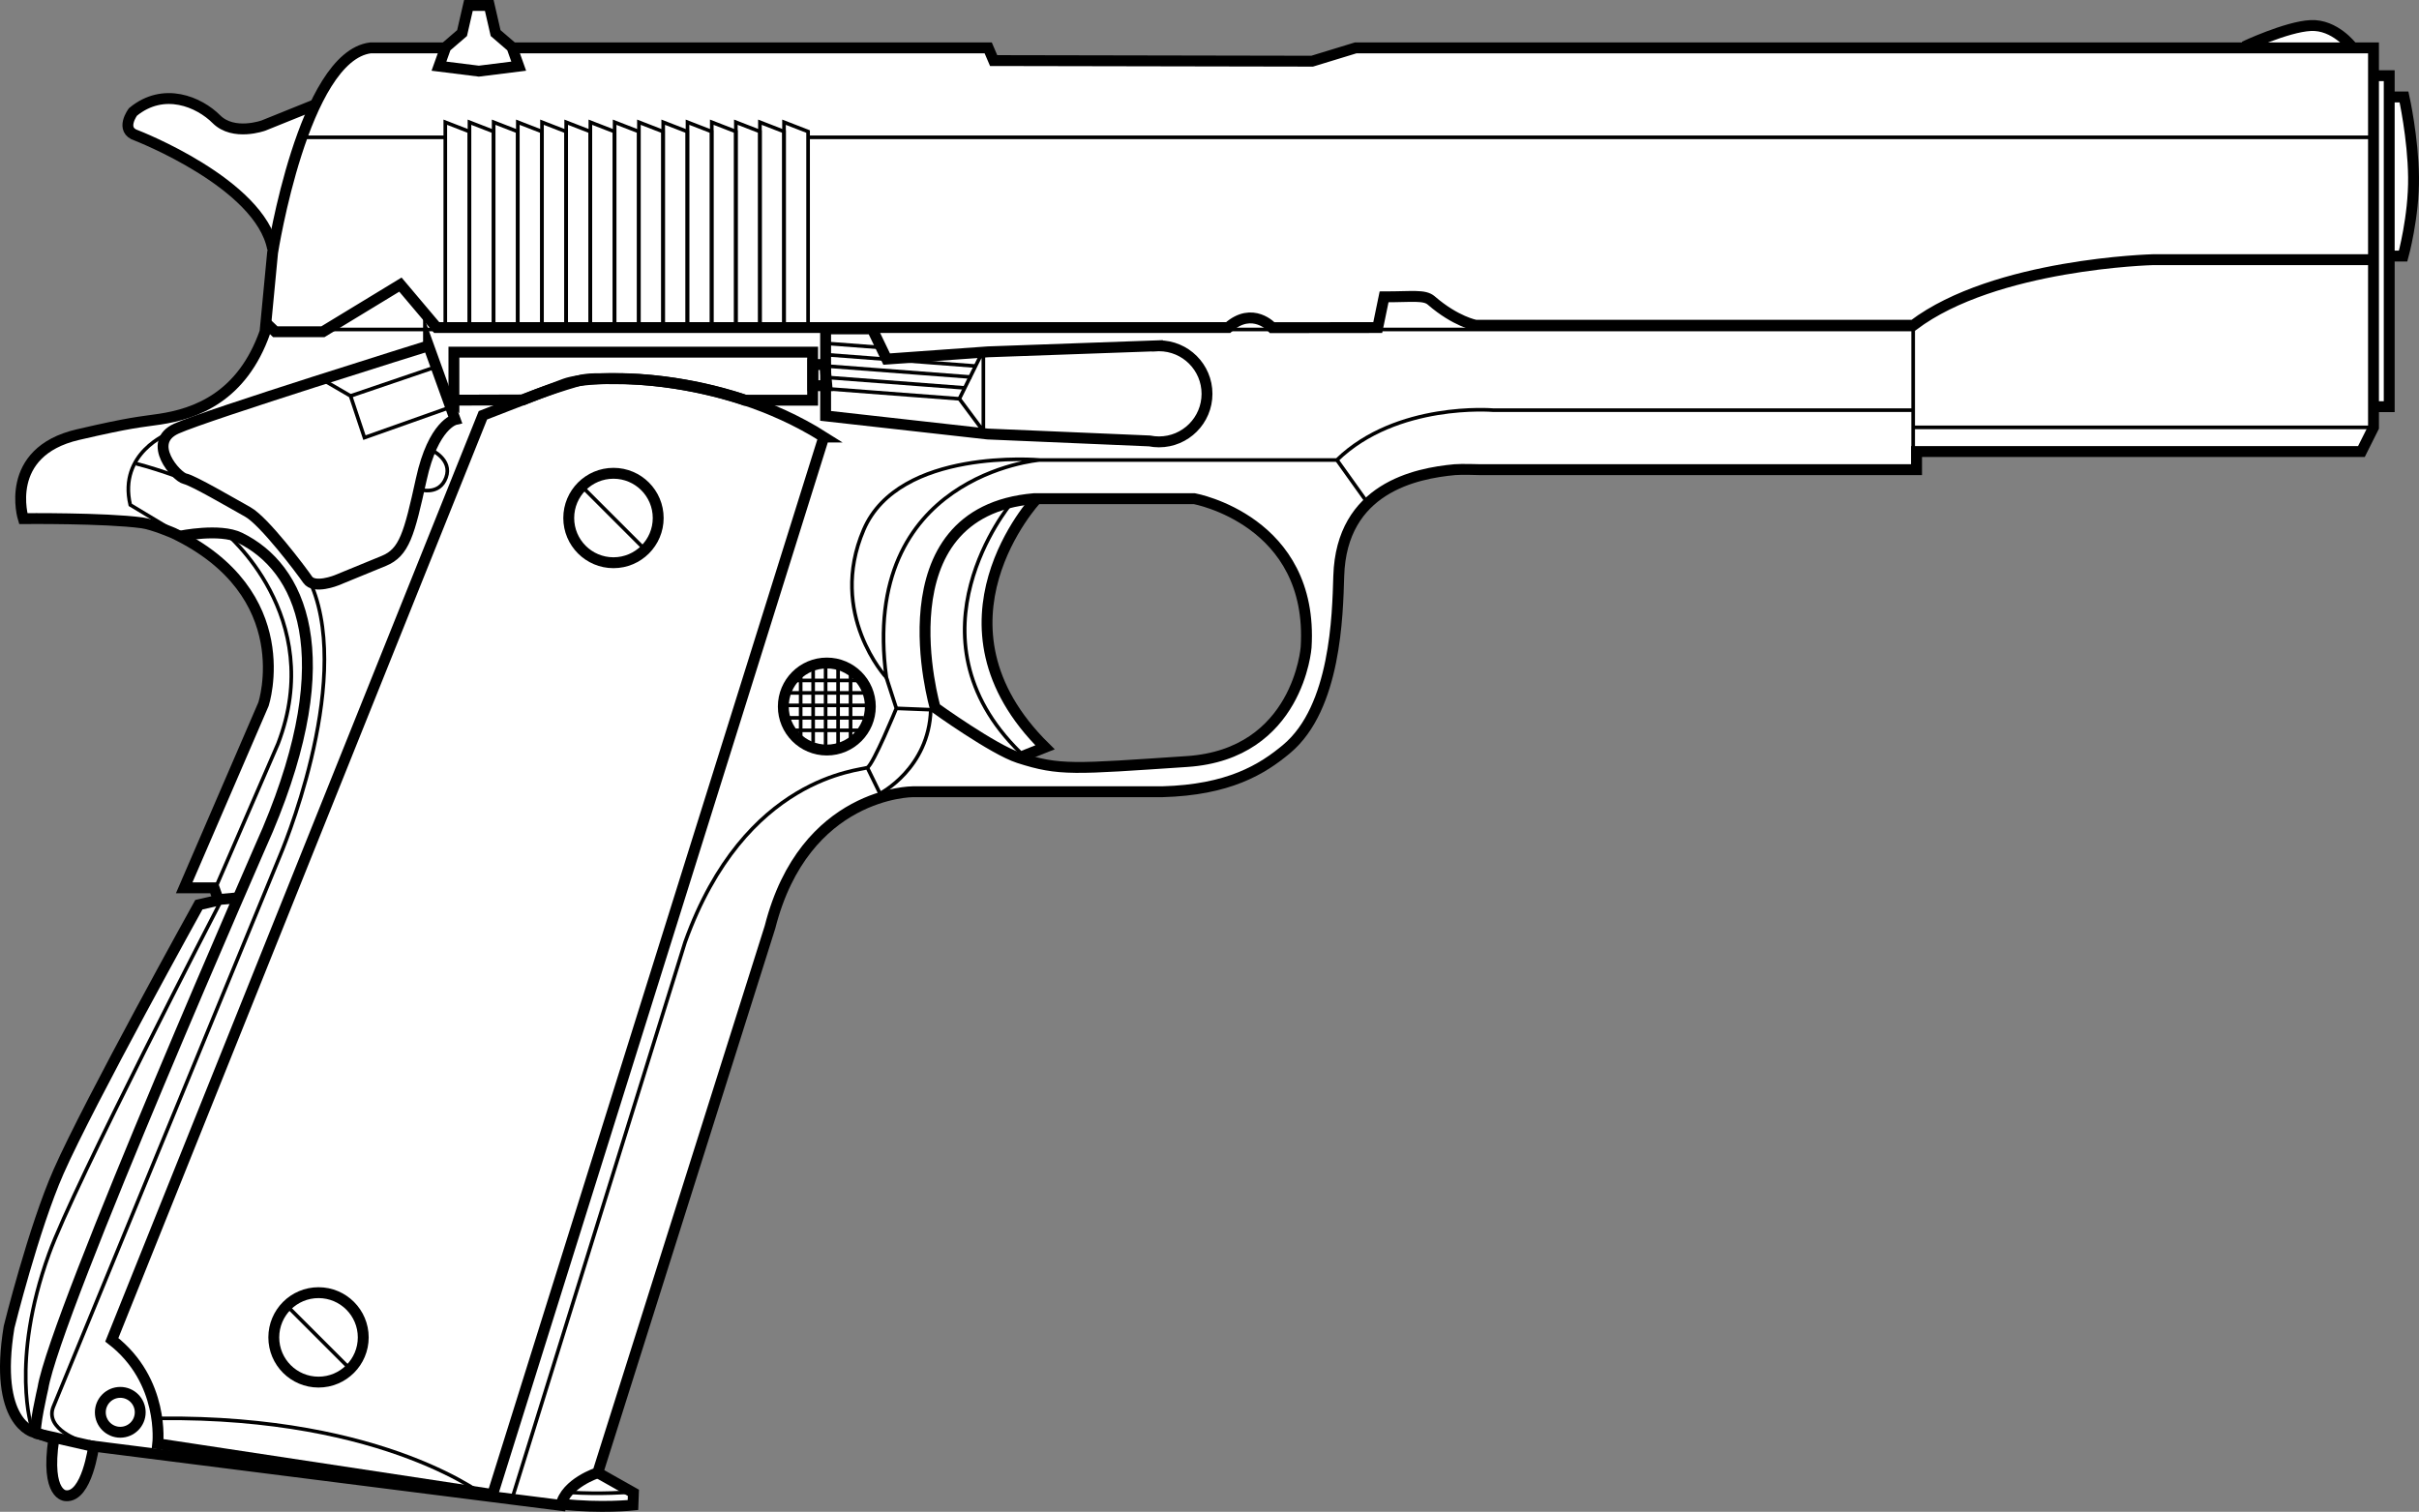 <?xml version="1.0" encoding="UTF-8" standalone="no"?>
<svg
   version="1.1"
   x="0px"
   y="0px"
   width="667.045"
   height="416.985"
   viewBox="0 0 667.045 416.985"
   enable-background="new 0 0 828.029 576.79"
   xml:space="preserve"
   id="svg156"
   xmlns="http://www.w3.org/2000/svg"
   xmlns:svg="http://www.w3.org/2000/svg"
   xmlns:rdf="http://www.w3.org/1999/02/22-rdf-syntax-ns#"
   xmlns:cc="http://creativecommons.org/ns#"
   xmlns:dc="http://purl.org/dc/elements/1.1/"><rect x="0" y="0" width="667.045" height="416.985" fill="#808080" stroke="none"/><defs
   id="defs160" />
<g
   id="layer5"><path
     style="fill:#ffffff;stroke:#000000;stroke-width:0"
     d="m 110.884,13.859 c -5.307,0.236 -11.84,-0.725 -15.57,4.032 -8.205,8.695 -11.491,20.643 -14.957,31.777 -4.062,13.539 -5.04,27.687 -6.708,41.642 -2.68,9.72 -9.873,18.488 -19.3,22.207 -9.036,3.546 -18.951,3.583 -28.26,6.16 -6.514,1.381 -13.958,3.316 -17.453,9.594 -1.845,3.764 -3.148,8.586 -1.455,12.573 3.147,0.946 6.964,0.107 10.366,0.453 8.192,0.421 16.533,0.216 24.61,1.926 10.814,3.366 20.751,10.302 26.918,19.824 4.434,6.896 5.926,15.035 5.379,23.05 0.072,7.438 -4.293,13.82 -6.76,20.586 -4.92,11.763 -10.349,23.377 -15.035,35.196 1.073,2.373 4.56,0.923 6.579,1.365 0.95,0.595 1.387,2.711 1.477,3.976 -1.726,1.965 -5.501,0.947 -6.326,4.007 -12.133,21.893 -24.339,43.784 -35.11,66.389 -7.242,15.538 -12.347,32.028 -16.033,48.745 -1.42,8.176 -2.232,17.826 3.287,24.715 2.388,2.44 5.898,3.128 8.99,4.249 0.169,4.692 -1.451,10.095 1.153,14.357 1.765,2.335 4.523,0.025 5.292,-1.971 1.837,-3.203 2.651,-6.85 3.148,-10.471 42.016,4.962 83.952,10.553 125.938,15.732 1.757,0.364 3.649,-0.21 4.198,-2.039 2.411,-3.145 6.168,-4.801 9.215,-7.073 16.559,-52.375 32.875,-104.837 49.639,-157.141 5.465,-15.369 19.163,-28.421 35.901,-29.865 25.745,-0.874 51.526,0.2 77.263,-0.853 11.757,-0.921 23.621,-6.179 31.086,-15.497 8.435,-12.075 9.281,-27.277 10.141,-41.483 0.139,-6.755 1.522,-13.743 5.908,-19.097 6.806,-8.751 18.495,-11.93 29.165,-11.871 41.023,-0.403 82.05,-0.107 123.074,-0.199 2.558,-1.022 -0.976,-6.517 3.308,-5.077 40.066,0 80.133,0 120.199,0 1.859,-1.415 2.82,-4.323 3.5,-6.559 0,-34.149 0,-68.297 0,-102.446 -1.627,-2.156 -5.424,-0.461 -7.923,-1 -90.449,0.029 -180.906,-0.059 -271.35,0.044 -5.749,1.516 -11.289,4.426 -17.383,3.648 -27.846,0 -55.693,0 -83.539,0 -0.369,-3.298 -2.829,-4.346 -5.847,-3.692 -41.324,0 -82.648,0 -123.972,0 -2.278,0.924 0.448,3.587 0.337,5.08 -6.541,1.078 -13.145,1.812 -19.728,0.524 -2.147,-0.287 -5.437,0.085 -3.427,-2.717 2.31,-3.717 -2.729,-2.969 -4.962,-2.871 -1.657,0.024 -3.314,0.049 -4.97,0.073 z m 206.928,122.881 c 7.128,0.047 14.773,-0.446 21.099,3.488 8.985,3.968 16.263,11.477 19.643,20.732 2.552,6.682 2.576,14.13 1.775,21.112 -2.29,12.352 -11.292,23.68 -23.624,27.008 -10.324,2.374 -21.086,2.321 -31.602,3.004 -10.735,0.451 -22.227,0.205 -31.565,-5.874 -5.68,-3.444 -11.668,-6.632 -16.49,-11.251 -2.797,-9.875 -2.7,-20.274 -2.025,-30.395 1.609,-10.058 7.242,-19.997 16.822,-24.338 5.893,-3.137 12.77,-3.394 19.348,-3.299 8.873,-0.093 17.746,-0.155 26.619,-0.187 z"
     id="path1" /><path
     style="fill:#ffffff;stroke:#000000;stroke-width:0"
     d="m 46.425,27.742 c -1.815,-0.028 -3.623,0.349 -5.293,1.054 -1.454,0.635 -2.881,1.41 -4.054,2.492 -0.575,0.68 -0.912,1.542 -1.157,2.39 -0.255,0.877 -0.137,1.955 0.646,2.532 0.815,0.634 1.875,0.825 2.775,1.272 6.838,2.966 13.503,6.422 19.67,10.641 4.5,3.112 8.785,6.638 12.163,10.983 1.048,1.368 1.986,2.822 2.784,4.348 0.375,0.653 1.455,0.626 1.76,-0.074 0.303,-0.845 0.412,-1.755 0.624,-2.628 1.544,-7.21 3.413,-14.318 5.777,-21.286 0.823,-2.434 1.724,-4.789 2.707,-7.166 0.323,-0.645 -0.127,-1.521 -0.872,-1.54 -0.682,0.053 -1.282,0.46 -1.927,0.665 -3.256,1.295 -6.465,2.64 -9.732,3.867 -1.927,0.574 -3.92,0.847 -5.919,0.761 -2.558,-0.045 -5.169,-0.919 -7.014,-2.738 C 57.776,31.786 55.979,30.466 53.982,29.522 51.635,28.406 49.044,27.653 46.425,27.742 Z"
     id="path3" /><path
     style="fill:#ffffff;stroke:#000000;stroke-width:0"
     d="m 130.982,2.008 c -0.603,-0.048 -1.359,0.11 -1.559,0.771 -0.532,2.212 -1,4.44 -1.553,6.647 -1.418,1.281 -2.952,2.477 -4.325,3.824 -0.497,0.585 -0.599,1.389 -0.897,2.078 -0.152,0.557 -0.479,1.093 -0.477,1.676 0.005,0.618 0.621,0.996 1.191,0.991 2.869,0.366 5.736,0.772 8.614,1.055 3.026,-0.314 6.047,-0.695 9.063,-1.102 0.685,-0.089 1.077,-0.888 0.778,-1.5 -0.363,-1.041 -0.7,-2.096 -1.148,-3.103 -0.492,-0.583 -1.149,-1.008 -1.709,-1.536 -0.935,-0.81 -1.883,-1.607 -2.785,-2.454 -0.515,-2.2 -0.999,-4.408 -1.529,-6.603 -0.162,-0.61 -0.842,-0.797 -1.403,-0.728 -0.754,-0.006 -1.508,-0.017 -2.262,-0.016 z"
     id="path5" /><path
     style="fill:#ffffff;stroke:#000000;stroke-width:0"
     d="m 655.582,21.536 c -0.83,0.729 -0.34,1.96 -0.472,2.926 0,28.732 0,57.464 0,86.197 0.067,1.052 1.238,1.07 2.038,1 0.984,0.046 1.248,-1.017 1.115,-1.808 0,-29.155 0,-58.311 0,-87.466 -0.132,-1.317 -1.779,-1.074 -2.681,-0.849 z"
     id="path6" /><path
     style="fill:#ffffff;stroke:#000000;stroke-width:0"
     d="m 659.852,27.421 c -0.83,0.729 -0.34,1.96 -0.472,2.926 0,12.928 0,25.856 0,38.784 0.059,1.007 1.175,1.095 1.953,0.94 1.162,0.018 1.218,-1.299 1.409,-2.145 1.754,-7.926 2.672,-16.091 2.012,-24.205 -0.389,-5.257 -1.14,-10.487 -2.146,-15.66 -0.328,-1.042 -1.611,-0.824 -2.45,-0.728 -0.102,0.029 -0.204,0.058 -0.306,0.087 z"
     id="path7" /><path
     style="fill:#ffffff;stroke:#000000;stroke-width:0"
     d="m 637.388,7.621 c -3.94,0.217 -7.693,1.605 -11.387,2.884 -0.802,0.097 -1.559,1.036 -0.928,1.739 0.685,0.713 1.822,0.27 2.708,0.394 5.805,-0.018 11.622,0.049 17.42,-0.021 1.054,-0.096 1.11,-1.582 0.222,-1.989 -2.301,-1.774 -5.059,-3.134 -8.035,-3.008 z"
     id="path9" /><path
     style="fill:#ffffff;stroke:#000000;stroke-width:0"
     d="m 282.181,138.455 c -5.549,0.802 -11.022,2.839 -15.403,6.398 -2.21,1.949 -4.263,4.118 -5.763,6.67 -3.54,5.821 -4.964,12.676 -5.313,19.411 -0.348,7.648 0.566,15.323 2.344,22.757 0.083,0.733 0.503,1.368 1.131,1.75 5.581,3.936 11.288,7.724 17.307,10.962 1.357,0.693 2.712,1.422 4.16,1.904 0.885,-10e-4 1.666,-0.532 2.498,-0.783 0.964,-0.429 2.03,-0.677 2.915,-1.256 0.555,-0.557 0.216,-1.378 -0.287,-1.831 -3.252,-3.449 -6.138,-7.264 -8.454,-11.403 -1.801,-3.285 -3.309,-6.817 -4.254,-10.415 -1.383,-5.113 -1.738,-10.678 -1.107,-15.928 0.629,-5.342 2.193,-10.582 4.474,-15.467 1.39,-2.948 2.954,-5.811 4.809,-8.506 0.6,-0.987 1.393,-1.891 1.972,-2.904 0.235,-0.669 -0.307,-1.42 -1.029,-1.36 z"
     id="path11" /><path
     style="fill:#ffffff;stroke:#000000;stroke-width:0"
     d="m 164.333,406.973 c -2.273,0.894 -4.451,2.123 -6.258,3.777 -0.716,0.742 -1.582,1.45 -1.93,2.452 -0.2,0.742 0.502,1.395 1.221,1.355 4.888,0.474 9.81,0.397 14.712,0.232 0.72,-0.011 1.714,-0.069 1.921,-0.929 0.074,-0.613 0.135,-1.345 -0.221,-1.87 -0.712,-0.643 -1.662,-0.983 -2.471,-1.503 -2.069,-1.153 -4.117,-2.353 -6.198,-3.476 -0.262,-0.114 -0.503,-0.11 -0.777,-0.038 z"
     id="path12" /></g><g
   id="layer4"
   style="display:inline"><path
     style="display:inline;opacity:1;fill:none;stroke:#000000;stroke-width:3;stroke-miterlimit:10"
     id="path4"
     d="m 40.144,170.092 h 60.75 c 0,0 43.561,1.084 66.061,18.084 h 120.689 c 0,0 5.49,-0.977 12.25,-6.834 1.874,-1.625 5.234,-1 13,-1 l 1.75,8.469 29.094,0.031 c 0,0 5.406,-6.031 12.156,-0.031 h 218.25 l 10,-11.844 21.375,13 h 13.125 l 2.416,-2.293"
     stroke-miterlimit="10"
     transform="matrix(-1,0,0,1,694.56,-98.467)" /><line
     style="display:inline;opacity:1;fill:none;stroke:#000000;stroke-miterlimit:10"
     id="line12"
     y2="136.342"
     x2="471.728"
     y1="136.342"
     x1="40.728"
     stroke-miterlimit="10"
     transform="matrix(-1,0,0,1,694.56,-98.467)" /><line
     style="display:inline;opacity:1;fill:none;stroke:#000000;stroke-miterlimit:10"
     id="line14"
     y2="136.342"
     x2="571.894"
     y1="136.342"
     x1="611.394"
     stroke-miterlimit="10"
     transform="matrix(-1,0,0,1,694.56,-98.467)" /><polyline
     style="display:inline;opacity:1;fill:none;stroke:#000000;stroke-miterlimit:10"
     id="polyline16"
     points="471.728,187.793 471.728,134.752 478.366,132.176     478.366,189.508   "
     stroke-miterlimit="10"
     transform="matrix(-1,0,0,1,694.56,-98.467)" /><polyline
     style="display:inline;opacity:1;fill:none;stroke:#000000;stroke-miterlimit:10"
     id="polyline18"
     points="478.366,187.793 478.366,134.752 485.007,132.176     485.007,189.508   "
     stroke-miterlimit="10"
     transform="matrix(-1,0,0,1,694.56,-98.467)" /><polyline
     style="display:inline;opacity:1;fill:none;stroke:#000000;stroke-miterlimit:10"
     id="polyline20"
     points="485.007,187.793 485.007,134.752 491.646,132.176     491.646,189.508   "
     stroke-miterlimit="10"
     transform="matrix(-1,0,0,1,694.56,-98.467)" /><polyline
     style="display:inline;opacity:1;fill:none;stroke:#000000;stroke-miterlimit:10"
     id="polyline22"
     points="491.646,187.793 491.646,134.752 498.285,132.176     498.285,189.508   "
     stroke-miterlimit="10"
     transform="matrix(-1,0,0,1,694.56,-98.467)" /><polyline
     style="display:inline;opacity:1;fill:none;stroke:#000000;stroke-miterlimit:10"
     id="polyline24"
     points="498.343,187.793 498.343,134.752 504.98,132.176     504.98,189.508   "
     stroke-miterlimit="10"
     transform="matrix(-1,0,0,1,694.56,-98.467)" /><polyline
     style="display:inline;opacity:1;fill:none;stroke:#000000;stroke-miterlimit:10"
     id="polyline26"
     points="505.04,187.793 505.04,134.752 511.679,132.176     511.679,189.508   "
     stroke-miterlimit="10"
     transform="matrix(-1,0,0,1,694.56,-98.467)" /><polyline
     style="display:inline;opacity:1;fill:none;stroke:#000000;stroke-miterlimit:10"
     id="polyline28"
     points="511.735,187.793 511.735,134.752 518.376,132.176     518.376,189.508   "
     stroke-miterlimit="10"
     transform="matrix(-1,0,0,1,694.56,-98.467)" /><polyline
     style="display:inline;opacity:1;fill:none;stroke:#000000;stroke-miterlimit:10"
     id="polyline30"
     points="518.432,187.793 518.432,134.752 525.073,132.176     525.073,189.508   "
     stroke-miterlimit="10"
     transform="matrix(-1,0,0,1,694.56,-98.467)" /><polyline
     style="display:inline;opacity:1;fill:none;stroke:#000000;stroke-miterlimit:10"
     id="polyline32"
     points="525.13,187.793 525.13,134.752 531.768,132.176     531.768,189.508   "
     stroke-miterlimit="10"
     transform="matrix(-1,0,0,1,694.56,-98.467)" /><polyline
     style="display:inline;opacity:1;fill:none;stroke:#000000;stroke-miterlimit:10"
     id="polyline34"
     points="531.794,187.793 531.794,134.752 538.435,132.176     538.435,189.508   "
     stroke-miterlimit="10"
     transform="matrix(-1,0,0,1,694.56,-98.467)" /><polyline
     style="display:inline;opacity:1;fill:none;stroke:#000000;stroke-miterlimit:10"
     id="polyline36"
     points="538.462,187.793 538.462,134.752 545.103,132.176     545.103,189.508   "
     stroke-miterlimit="10"
     transform="matrix(-1,0,0,1,694.56,-98.467)" /><polyline
     style="display:inline;opacity:1;fill:none;stroke:#000000;stroke-miterlimit:10"
     id="polyline38"
     points="545.128,187.793 545.128,134.752 551.768,132.176     551.768,189.508   "
     stroke-miterlimit="10"
     transform="matrix(-1,0,0,1,694.56,-98.467)" /><polyline
     style="display:inline;opacity:1;fill:none;stroke:#000000;stroke-miterlimit:10"
     id="polyline40"
     points="551.794,187.793 551.794,134.752 558.435,132.176     558.435,189.508   "
     stroke-miterlimit="10"
     transform="matrix(-1,0,0,1,694.56,-98.467)" /><polyline
     style="display:inline;opacity:1;fill:none;stroke:#000000;stroke-miterlimit:10"
     id="polyline42"
     points="558.462,187.793 558.462,134.752 565.1,132.176     565.1,189.508   "
     stroke-miterlimit="10"
     transform="matrix(-1,0,0,1,694.56,-98.467)" /><polyline
     style="display:inline;opacity:1;fill:none;stroke:#000000;stroke-miterlimit:10"
     id="polyline44"
     points="565.128,187.793 565.128,134.752 571.768,132.176     571.768,189.508   "
     stroke-miterlimit="10"
     transform="matrix(-1,0,0,1,694.56,-98.467)" /><polyline
     style="display:inline;opacity:1;fill:none;stroke:#000000;stroke-miterlimit:10"
     id="polyline46"
     points="166.997,229.174 166.997,189.342 604.644,189.342   "
     stroke-miterlimit="10"
     transform="matrix(-1,0,0,1,694.56,-98.467)" /><path
     style="display:inline;opacity:1;fill:none;stroke:#000000;stroke-miterlimit:10"
     id="path48"
     d="m 166.644,211.592 h 116.25 c 0,0 26.5,-2.25 43,13.75 h 82 c 0,0 49.807,4.168 42.25,60 0,0 16.219,-17.488 6.25,-40.75 -9.75,-22.75 -48.5,-19.25 -48.5,-19.25"
     stroke-miterlimit="10"
     transform="matrix(-1,0,0,1,694.56,-98.467)" /><path
     style="display:inline;opacity:1;fill:none;stroke:#000000;stroke-width:3;stroke-miterlimit:10"
     id="path84"
     d="m 467.394,219.008 91.334,291.666 92.332,-14 c 0,0 -1.998,-17.332 12.668,-28.666 l -102.334,-255 c 0,0 -15.334,-6 -22.666,-8.666 -7.334,-2.668 -42.334,-3.666 -71.334,14.666 z"
     stroke-miterlimit="10"
     transform="matrix(-1,0,0,1,694.56,-98.467)" /><circle
     style="display:inline;opacity:1;fill:none;stroke:#000000;stroke-width:3;stroke-miterlimit:10"
     id="circle86"
     r="12.334"
     cy="241.342"
     cx="525.394"
     stroke-miterlimit="10"
     transform="matrix(-1,0,0,1,694.56,-98.467)" /><line
     style="display:inline;opacity:1;fill:none;stroke:#000000;stroke-miterlimit:10"
     id="line88"
     y2="249.758"
     x2="516.976"
     y1="232.924"
     x1="533.81"
     stroke-miterlimit="10"
     transform="matrix(-1,0,0,1,694.56,-98.467)" /><path
     style="display:inline;opacity:1;fill:none;stroke:#000000;stroke-width:3;stroke-miterlimit:10"
     id="path106"
     d="m 466.894,213.176 v -24 H 454.06 l -4,8.332 -28,-2 -46.666,-1.666 v 0.022 c -0.141,-0.007 -0.277,-0.022 -0.418,-0.022 -7.316,0 -13.25,5.932 -13.25,13.25 0,7.316 5.934,13.25 13.25,13.25 0.893,0 1.764,-0.092 2.606,-0.26 l 44.644,-1.906 z"
     stroke-miterlimit="10"
     transform="matrix(-1,0,0,1,694.56,-98.467)" /><polygon
     style="display:inline;opacity:1;fill:none;stroke:#000000;stroke-miterlimit:10"
     id="polygon108"
     points="423.394,218.176 423.394,195.758 424.394,197.092 430.019,208.467 422.768,218.217 "
     stroke-miterlimit="10"
     transform="matrix(-1,0,0,1,694.56,-98.467)" /><line
     style="display:inline;opacity:1;fill:none;stroke:#000000;stroke-miterlimit:10"
     id="line110"
     y2="205.717"
     x2="466.144"
     y1="208.467"
     x1="430.019"
     stroke-miterlimit="10"
     transform="matrix(-1,0,0,1,694.56,-98.467)" /><line
     style="display:inline;opacity:1;fill:none;stroke:#000000;stroke-miterlimit:10"
     id="line112"
     y2="202.592"
     x2="466.144"
     y1="205.465"
     x1="428.394"
     stroke-miterlimit="10"
     transform="matrix(-1,0,0,1,694.56,-98.467)" /><line
     style="display:inline;opacity:1;fill:none;stroke:#000000;stroke-miterlimit:10"
     id="line114"
     y2="199.467"
     x2="466.144"
     y1="202.473"
     x1="426.644"
     stroke-miterlimit="10"
     transform="matrix(-1,0,0,1,694.56,-98.467)" /><line
     style="display:inline;opacity:1;fill:none;stroke:#000000;stroke-miterlimit:10"
     id="line116"
     y2="196.342"
     x2="466.144"
     y1="199.434"
     x1="425.519"
     stroke-miterlimit="10"
     transform="matrix(-1,0,0,1,694.56,-98.467)" /><line
     style="display:inline;opacity:1;fill:none;stroke:#000000;stroke-miterlimit:10"
     id="line118"
     y2="193.217"
     x2="466.144"
     y1="194.34"
     x1="451.394"
     stroke-miterlimit="10"
     transform="matrix(-1,0,0,1,694.56,-98.467)" /><path
     style="display:inline;opacity:1;fill:none;stroke:#000000;stroke-width:3;stroke-miterlimit:10"
     id="path122"
     d="m 569.394,208.842 -19,-0.062 c 0,0 -5.75,-2.5 -15.188,-5.25 -2.904,-0.848 -6.645,-0.57 -9.813,-0.605 -19.25,-0.207 -36.166,5.918 -36.166,5.918 h -18.75 v -13.25 h 98.916 v 13.249 z"
     stroke-miterlimit="10"
     transform="matrix(-1,0,0,1,694.56,-98.467)" /><path
     style="display:inline;opacity:1;fill:none;stroke:#000000;stroke-width:3;stroke-miterlimit:10"
     id="path124"
     d="m 576.394,193.842 -7.334,20.332 c 0,0 6,1.334 9.334,16.5 3.334,15.168 4.666,20.166 10.334,22.5 5.666,2.334 13,5.334 13,5.334 0,0 6.166,2.5 8,-0.166 1.832,-2.668 12,-16.168 16.5,-18.668 4.5,-2.5 15,-8.666 17.332,-9.166 2.334,-0.5 10.834,-10 2.334,-13.834 -8.5,-3.832 -69.5,-22.832 -69.5,-22.832 z"
     stroke-miterlimit="10"
     transform="matrix(-1,0,0,1,694.56,-98.467)" /><polyline
     style="display:inline;opacity:1;fill:none;stroke:#000000;stroke-miterlimit:10"
     id="polyline126"
     points="605.06,203.508 597.894,207.674 594.06,219.174     570.56,210.842   "
     stroke-miterlimit="10"
     transform="matrix(-1,0,0,1,694.56,-98.467)" /><path
     style="display:inline;opacity:1;fill:none;stroke:#000000;stroke-miterlimit:10"
     id="path128"
     d="m 575.728,222.508 c 0,0 -6,2.666 -4.168,7.666 1.834,5 7,3.334 7.5,3.334"
     stroke-miterlimit="10"
     transform="matrix(-1,0,0,1,694.56,-98.467)" /><line
     style="display:inline;opacity:1;fill:none;stroke:#000000;stroke-miterlimit:10"
     id="line130"
     y2="207.674"
     x2="597.894"
     y1="199.676"
     x1="574.394"
     stroke-miterlimit="10"
     transform="matrix(-1,0,0,1,694.56,-98.467)" /><path
     style="display:inline;opacity:1;fill:none;stroke:#000000;stroke-width:3;stroke-miterlimit:10"
     id="path132"
     d="m 644.894,246.342 c 0,0 -10.916,-2.25 -16.416,0.416 -16.889,8.188 -28.084,32.25 -7.75,80.584 0,0 58.666,133.625 62,154 0,0 2.791,12 1.791,12.5 l -15.919,3.625"
     stroke-miterlimit="10"
     transform="matrix(-1,0,0,1,694.56,-98.467)" /><path
     style="display:inline;opacity:1;fill:none;stroke:#000000;stroke-miterlimit:10"
     id="path134"
     d="m 646.268,229.717 c 2.929,-1.074 7.47,-2.556 10.792,-3.375"
     stroke-miterlimit="10"
     transform="matrix(-1,0,0,1,694.56,-98.467)" /><path
     style="display:inline;opacity:1;fill:none;stroke:#000000;stroke-miterlimit:10"
     id="path136"
     d="m 672.081,495.967 c 0,0 10.145,-3.207 7.813,-9.375 l -62.5,-152 c 0,0 -20.126,-46.875 -8.875,-74.375"
     stroke-miterlimit="10"
     transform="matrix(-1,0,0,1,694.56,-98.467)" /><path
     style="display:inline;opacity:1;fill:none;stroke:#000000;stroke-miterlimit:10"
     id="path138"
     d="m 634.706,342.404 -16.813,-38.813 c -13.5,-35.25 14.625,-58.25 14.625,-58.25"
     stroke-miterlimit="10"
     transform="matrix(-1,0,0,1,694.56,-98.467)" /><path
     style="display:inline;opacity:1;fill:none;stroke:#000000;stroke-miterlimit:10"
     id="path146"
     d="m 648.019,217.967 c 0,0 14,5.375 10.625,19.75 l -14.125,8.5"
     stroke-miterlimit="10"
     transform="matrix(-1,0,0,1,694.56,-98.467)" /><path
     style="display:inline;opacity:1;fill:none;stroke:#000000;stroke-miterlimit:10"
     id="path50"
     d="m 450.144,285.342 -2.75,8.5 c 0,0 6.334,15.5 8,16.334 1.666,0.834 33.75,2.166 50.25,48.166 l 47.75,153.625"
     stroke-miterlimit="10"
     transform="matrix(-1,0,0,1,694.56,-98.467)" /><path
     style="display:inline;opacity:1;fill:none;stroke:#000000;stroke-miterlimit:10"
     id="path52"
     d="m 447.394,293.842 -9.5,0.375 c 0.5,16.25 14,23.125 14,23.125 l 3.5,-7.166"
     stroke-miterlimit="10"
     transform="matrix(-1,0,0,1,694.56,-98.467)" /><line
     style="display:inline;opacity:1;fill:none;stroke:#000000;stroke-miterlimit:10"
     id="line64"
     y2="299.902"
     x2="477.394"
     y1="299.902"
     x1="456.394"
     stroke-miterlimit="10"
     transform="matrix(-1,0,0,1,694.56,-98.467)" /><line
     style="display:inline;opacity:1;fill:none;stroke:#000000;stroke-miterlimit:10"
     id="line66"
     y2="296.463"
     x2="477.394"
     y1="296.463"
     x1="456.394"
     stroke-miterlimit="10"
     transform="matrix(-1,0,0,1,694.56,-98.467)" /><line
     style="display:inline;opacity:1;fill:none;stroke:#000000;stroke-miterlimit:10"
     id="line68"
     y2="293.023"
     x2="477.394"
     y1="293.023"
     x1="455.228"
     stroke-miterlimit="10"
     transform="matrix(-1,0,0,1,694.56,-98.467)" /><line
     style="display:inline;opacity:1;fill:none;stroke:#000000;stroke-miterlimit:10"
     id="line70"
     y2="289.584"
     x2="477.394"
     y1="289.584"
     x1="456.394"
     stroke-miterlimit="10"
     transform="matrix(-1,0,0,1,694.56,-98.467)" /><line
     style="display:inline;opacity:1;fill:none;stroke:#000000;stroke-miterlimit:10"
     id="line72"
     y2="286.145"
     x2="477.394"
     y1="286.145"
     x1="456.394"
     stroke-miterlimit="10"
     transform="matrix(-1,0,0,1,694.56,-98.467)" /><path
     style="display:inline;opacity:1;fill:none;stroke:#000000;stroke-miterlimit:10"
     id="path82"
     d="m 415.894,237.508 c 0,0 30.166,36.334 -2.666,68.5"
     stroke-miterlimit="10"
     transform="matrix(-1,0,0,1,694.56,-98.467)" /><line
     style="display:inline;opacity:1;fill:none;stroke:#000000;stroke-miterlimit:10"
     id="line96"
     y2="216.342"
     x2="167.06"
     y1="216.342"
     x1="40.06"
     stroke-miterlimit="10"
     transform="matrix(-1,0,0,1,694.56,-98.467)" /><line
     style="display:inline;opacity:1;fill:none;stroke:#000000;stroke-miterlimit:10"
     id="line100"
     y2="237.592"
     x2="317.144"
     y1="225.342"
     x1="325.894"
     stroke-miterlimit="10"
     transform="matrix(-1,0,0,1,694.56,-98.467)" /><circle
     style="display:inline;opacity:1;fill:none;stroke:#000000;stroke-width:3;stroke-miterlimit:10"
     id="circle104"
     r="12"
     cy="293.342"
     cx="466.56"
     stroke-miterlimit="10"
     transform="matrix(-1,0,0,1,694.56,-98.467)" /><polygon
     style="display:inline;opacity:1;fill:none;stroke:#000000;stroke-width:3;stroke-miterlimit:10"
     id="polygon120"
     points="470.394,204.842 466.56,204.842 467.06,199.008 470.394,199.008 "
     stroke-miterlimit="10"
     transform="matrix(-1,0,0,1,694.56,-98.467)" /><line
     style="display:inline;opacity:1;fill:none;stroke:#000000;stroke-miterlimit:10"
     id="line54"
     y2="303.342"
     x2="460.015"
     y1="282.342"
     x1="460.015"
     stroke-miterlimit="10"
     transform="matrix(-1,0,0,1,694.56,-98.467)" /><line
     style="display:inline;opacity:1;fill:none;stroke:#000000;stroke-miterlimit:10"
     id="line56"
     y2="304.674"
     x2="463.454"
     y1="282.342"
     x1="463.454"
     stroke-miterlimit="10"
     transform="matrix(-1,0,0,1,694.56,-98.467)" /><line
     style="display:inline;opacity:1;fill:none;stroke:#000000;stroke-miterlimit:10"
     id="line58"
     y2="304.674"
     x2="466.894"
     y1="282.342"
     x1="466.894"
     stroke-miterlimit="10"
     transform="matrix(-1,0,0,1,694.56,-98.467)" /><line
     style="display:inline;opacity:1;fill:none;stroke:#000000;stroke-miterlimit:10"
     id="line60"
     y2="303.342"
     x2="470.333"
     y1="282.342"
     x1="470.333"
     stroke-miterlimit="10"
     transform="matrix(-1,0,0,1,694.56,-98.467)" /><line
     style="display:inline;opacity:1;fill:none;stroke:#000000;stroke-miterlimit:10"
     id="line62"
     y2="303.342"
     x2="473.772"
     y1="282.342"
     x1="473.772"
     stroke-miterlimit="10"
     transform="matrix(-1,0,0,1,694.56,-98.467)" /><circle
     style="display:inline;opacity:1;fill:none;stroke:#000000;stroke-miterlimit:10"
     id="circle76"
     r="11.333"
     cy="293.342"
     cx="466.561"
     stroke-miterlimit="10"
     transform="matrix(-1,0,0,1,694.56,-98.467)" /><circle
     style="display:inline;opacity:1;fill:none;stroke:#000000;stroke-width:3;stroke-miterlimit:10"
     id="circle90"
     r="12.334"
     cy="467.342"
     cx="606.728"
     stroke-miterlimit="10"
     transform="matrix(-1,0,0,1,694.56,-98.467)" /><line
     style="display:inline;opacity:1;fill:none;stroke:#000000;stroke-miterlimit:10"
     id="line92"
     y2="475.758"
     x2="598.31"
     y1="458.924"
     x1="615.144"
     stroke-miterlimit="10"
     transform="matrix(-1,0,0,1,694.56,-98.467)" /><path
     style="display:inline;opacity:1;fill:none;stroke:#000000;stroke-miterlimit:10"
     id="path94"
     d="m 560.06,511.676 c 0,0 27.666,-22.668 90.334,-22"
     stroke-miterlimit="10"
     transform="matrix(-1,0,0,1,694.56,-98.467)" /><circle
     style="display:inline;opacity:1;fill:none;stroke:#000000;stroke-width:3;stroke-miterlimit:10"
     id="circle98"
     r="5.5"
     cy="488.008"
     cx="661.394"
     stroke-miterlimit="10"
     transform="matrix(-1,0,0,1,694.56,-98.467)" /><path
     style="display:inline;opacity:1;fill:none;stroke:#000000;stroke-miterlimit:10"
     id="path142"
     d="m 633.894,347.508 c 0,0 40.202,77.547 47.166,96.834 10.834,30 4.668,48.166 4.668,48.166"
     stroke-miterlimit="10"
     transform="matrix(-1,0,0,1,694.56,-98.467)" /><path
     style="display:inline;opacity:1;fill:none;stroke:#000000;stroke-miterlimit:10"
     id="path150"
     d="m 520.56,510.01 c 0,0 8.584,0.666 16.918,0.082"
     stroke-miterlimit="10"
     transform="matrix(-1,0,0,1,694.56,-98.467)" /><line
     style="display:inline;opacity:1;fill:none;stroke:#000000;stroke-width:3;stroke-miterlimit:10"
     id="line140"
     y2="346.592"
     x2="634.519"
     y1="346.092"
     x1="628.894"
     stroke-miterlimit="10"
     transform="matrix(-1,0,0,1,694.56,-98.467)" /></g><g
   id="layer1"
   style="display:inline"><g
     id="Layer_1"
     transform="matrix(-1,0,0,1,694.56,-98.467)"
     style="display:inline">
	<g
   id="g152">
		<path
   style="opacity:1;fill:none;stroke:#000000;stroke-width:3;stroke-miterlimit:10"
   id="path2"
   d="m 572.144,111.674 h 20.25 c 18.5,2.334 27,56.5 27,56.5 l 2.084,21.834 c 6.332,18 19.082,22.584 29.082,24.084 5.662,0.85 7.418,0.75 22.5,4.25 20.791,4.826 15.084,23.166 15.084,23.166 0,0 -22.478,-0.219 -32.75,1.168 -3.084,0.416 -8.668,2.834 -8.668,2.834 -34.834,16.666 -24.832,47.166 -24.832,47.166 l 21.874,50.666 h -8.249 l -1,2.844 0.656,0.781 4.553,1.041 c 0,0 30.166,54.334 38.666,73.584 6.923,15.682 13.666,42.916 13.666,42.916 4.334,26.5 -6.832,29 -6.832,29 l -5.502,1.834 c 2.334,15.834 -3.332,15.667 -3.332,15.667 -5.834,0.5 -7.666,-13.667 -7.666,-13.667 l -128.834,16.334 c -1.334,-6.168 -10.166,-9.002 -10.166,-9.002 l -47.5,-150.5 c -9.5,-37.334 -39.334,-37.332 -39.334,-37.332 H 374.06 c -18.292,-0.5 -27.541,-6.125 -34.332,-11.834 -13.52,-11.361 -14.006,-36.855 -14.334,-47.666 -0.738,-24.242 -21.193,-28.332 -32,-29.334 -1.742,-0.162 -7,0 -7,0 H 166.06 v -5 H 43.394 L 40.06,216.342 V 113.674 l 0.006,-2 h 280.662 l 12,3.668 87.834,-0.166 1.498,-3.502 h 130.584"
   stroke-miterlimit="10" />
		
		<polyline
   style="opacity:1;fill:none;stroke:#000000;stroke-width:3;stroke-miterlimit:10"
   id="polyline6"
   points="39.394,119.342 35.728,119.342     35.728,210.633 40.06,210.633   "
   stroke-miterlimit="10" />
		<path
   style="opacity:1;fill:none;stroke:#000000;stroke-width:3;stroke-miterlimit:10"
   id="path8"
   d="m 35.519,125.217 h -3.875 c 0,0 -2.5,11.25 -2.625,22.125 -0.125,10.875 2.875,21.75 2.875,21.75 h 4"
   stroke-miterlimit="10" />
		<path
   style="opacity:1;fill:none;stroke:#000000;stroke-width:3;stroke-miterlimit:10"
   id="path10"
   d="m 46.06,111.342 c 0,0 4.666,-6.166 11.334,-5.832 6.666,0.332 18.334,5.832 18.334,5.832"
   stroke-miterlimit="10" />
		
		
		
		
		
		
		
		
		
		
		
		
		
		
		
		
		
		
		
		
		
		<g
   id="g74">
			
			
			
			
			
			
			
			
			
			
		</g>
		
		<path
   style="opacity:1;fill:none;stroke:#000000;stroke-width:3;stroke-miterlimit:10"
   id="path78"
   d="m 409.394,236.008 h -44.166 c 0,0 -33.002,6 -30.834,41 0,0 2.118,29.453 32.834,31.5 31.291,2.084 35.111,2.592 46.416,-1.041 7,-2.25 23.04,-13.793 23.04,-13.793 0,0 15.71,-54 -27.29,-57.666 z"
   stroke-miterlimit="10" />
		<path
   style="opacity:1;fill:none;stroke:#000000;stroke-width:3;stroke-miterlimit:10"
   id="path80"
   d="m 408.81,236.174 c 0,0 32.084,34.418 -2.416,68.418 l 7.25,2.875"
   stroke-miterlimit="10" />
		
		
		
		
		
		
		
		
		
		
		<path
   style="opacity:1;fill:none;stroke:#000000;stroke-width:3;stroke-miterlimit:10"
   id="path102"
   d="m 607.644,127.342 14.25,5.75 c 0,0 8.25,3 13,-1.75 4.75,-4.75 14.5,-9 23,-2 0,0 3.75,5 -1,6.5 0,0 -34,13.168 -37.5,31.168"
   stroke-miterlimit="10" />
		
		
		
		
		
		
		
		
		
		
		
		
		
		
		
		
		
		
		
			
		
		<polygon
   style="opacity:1;fill:none;stroke:#000000;stroke-width:3;stroke-miterlimit:10"
   id="polygon144"
   points="573.519,116.717 571.644,111.467 567.144,107.592 565.394,99.967 562.519,99.967 559.644,99.967 557.894,107.592 553.394,111.467 551.519,116.717 562.519,118.092 "
   stroke-miterlimit="10" />
		
		<path
   style="opacity:1;fill:none;stroke:#000000;stroke-width:3;stroke-miterlimit:10"
   id="path148"
   d="m 529.728,504.674 -9.834,5.543 0.125,3.375 c 0,0 8.749,0.959 19.625,-0.25"
   stroke-miterlimit="10" />
		
	</g>
</g></g>

</svg>
